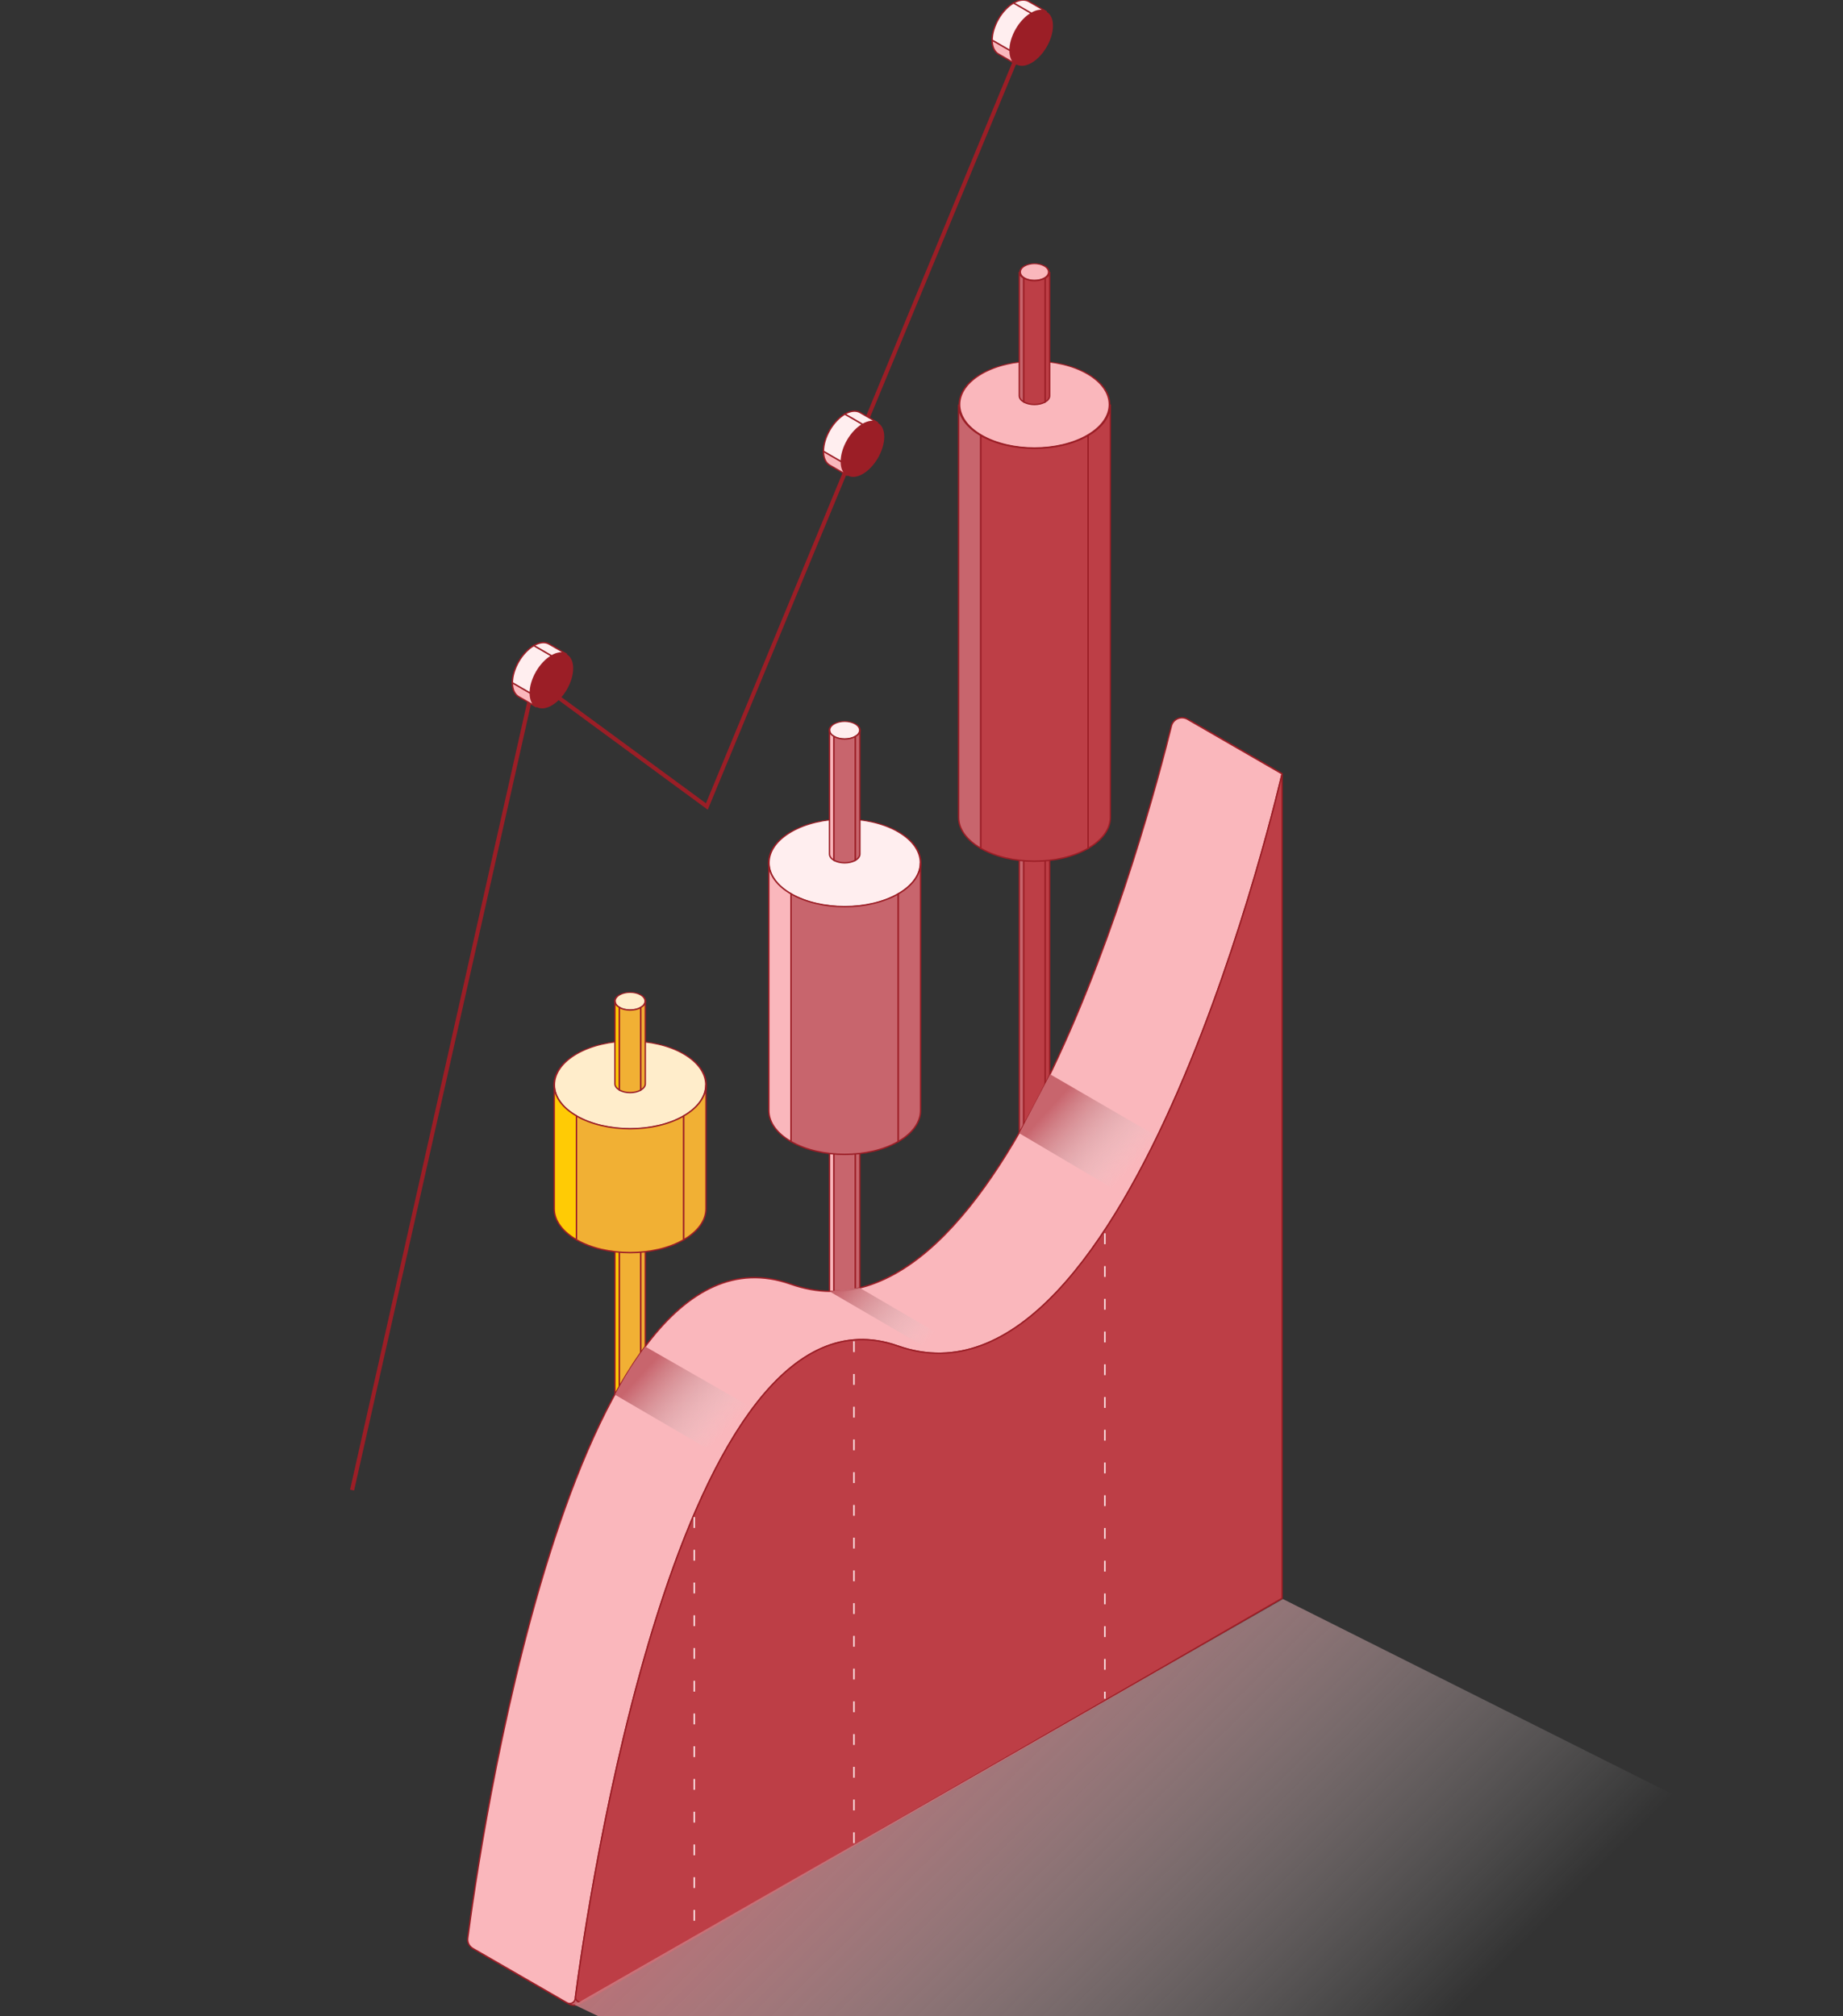 <svg width="85" height="93" viewBox="0 0 85 93" fill="none" xmlns="http://www.w3.org/2000/svg">
<rect x="0" y="0" width="85" height="93" fill="#333333" stroke="none"/>
<g clip-path="url(#clip0_4_9198)">
<path d="M16.238 68.733L24.643 31.356L32.601 37.202L47.162 1.982" stroke="#9B1E26" stroke-width="0.19"/>
<circle cx="1.143" cy="1.143" r="1.111" transform="matrix(0.866 -0.5 0 1 38.802 20.148)" fill="#9B1E26" stroke="#9B1E26" stroke-width="0.064"/>
<path d="M38.803 21.293C38.803 21.586 38.9 21.823 39.094 21.935L38.268 21.458C38.074 21.346 37.977 21.109 37.977 20.816L38.803 21.293Z" fill="#FAB7BC" stroke="#9B1E26" stroke-width="0.064"/>
<path d="M38.802 21.291C38.802 20.66 39.245 19.892 39.792 19.577L38.967 19.101C38.421 19.416 37.977 20.183 37.977 20.815L38.802 21.291Z" fill="#FFEEEF" stroke="#9B1E26" stroke-width="0.064"/>
<path d="M40.492 19.505C40.299 19.393 40.046 19.428 39.792 19.574L38.968 19.098C39.221 18.952 39.474 18.917 39.667 19.029L40.492 19.505Z" fill="#FFEEEF" stroke="#9B1E26" stroke-width="0.064"/>
<circle cx="1.143" cy="1.143" r="1.111" transform="matrix(0.866 -0.5 0 1 46.584 1.187)" fill="#9B1E26" stroke="#9B1E26" stroke-width="0.064"/>
<path d="M46.585 2.328C46.585 2.621 46.682 2.858 46.875 2.97L46.05 2.493C45.856 2.381 45.759 2.144 45.759 1.852L46.585 2.328Z" fill="#FAB7BC" stroke="#9B1E26" stroke-width="0.064"/>
<path d="M46.584 2.327C46.584 1.696 47.027 0.928 47.574 0.613L46.749 0.137C46.202 0.452 45.759 1.22 45.759 1.851L46.584 2.327Z" fill="#FFEEEF" stroke="#9B1E26" stroke-width="0.064"/>
<path d="M48.273 0.544C48.08 0.432 47.827 0.467 47.574 0.613L46.749 0.137C47.002 -0.009 47.255 -0.044 47.449 0.068L48.273 0.544Z" fill="#FFEEEF" stroke="#9B1E26" stroke-width="0.064"/>
<circle cx="1.143" cy="1.143" r="1.111" transform="matrix(0.866 -0.5 0 1 24.456 30.826)" fill="#9B1E26" stroke="#9B1E26" stroke-width="0.064"/>
<path d="M24.458 31.971C24.458 32.264 24.555 32.501 24.748 32.612L23.923 32.136C23.729 32.024 23.632 31.787 23.632 31.494L24.458 31.971Z" fill="#FAB7BC" stroke="#9B1E26" stroke-width="0.064"/>
<path d="M24.457 31.969C24.457 31.338 24.9 30.571 25.447 30.255L24.622 29.779C24.075 30.095 23.632 30.862 23.632 31.493L24.457 31.969Z" fill="#FFEEEF" stroke="#9B1E26" stroke-width="0.064"/>
<path d="M26.146 30.183C25.953 30.071 25.7 30.106 25.446 30.252L24.622 29.776C24.875 29.63 25.128 29.595 25.321 29.706L26.146 30.183Z" fill="#FFEEEF" stroke="#9B1E26" stroke-width="0.064"/>
<circle cx="0.572" cy="0.572" r="0.572" transform="matrix(0.866 0.5 -0.866 0.5 38.956 50.382)" fill="#FFEEEF" stroke="#9B1E26" stroke-width="0.064"/>
<path d="M38.258 50.951C38.258 51.063 38.336 51.164 38.463 51.237V70.281C38.336 70.208 38.258 70.107 38.258 69.996V50.951Z" fill="#FAB7BC" stroke="#9B1E26" stroke-width="0.064"/>
<path d="M38.462 51.239C38.735 51.397 39.178 51.397 39.452 51.239V70.284C39.178 70.442 38.735 70.442 38.462 70.284V51.239Z" fill="#C8656D" stroke="#9B1E26" stroke-width="0.064"/>
<path d="M39.657 50.951C39.657 51.063 39.578 51.164 39.452 51.237V70.281C39.578 70.208 39.657 70.107 39.657 69.996V50.951Z" fill="#C8656D" stroke="#9B1E26" stroke-width="0.064"/>
<circle cx="2.857" cy="2.857" r="2.857" transform="matrix(0.866 0.5 -0.866 0.5 38.957 36.943)" fill="#FFEEEF" stroke="#9B1E26" stroke-width="0.064"/>
<path d="M35.458 39.801C35.458 40.359 35.849 40.864 36.482 41.229V52.656C35.849 52.29 35.458 51.785 35.458 51.227V39.801Z" fill="#FAB7BC" stroke="#9B1E26" stroke-width="0.064"/>
<path d="M36.482 41.228C37.849 42.017 40.064 42.017 41.43 41.228V52.655C40.064 53.444 37.849 53.444 36.482 52.655V41.228Z" fill="#C8656D" stroke="#9B1E26" stroke-width="0.064"/>
<path d="M42.455 39.801C42.455 40.359 42.063 40.864 41.43 41.229V52.656C42.063 52.29 42.455 51.785 42.455 51.227V39.801Z" fill="#C8656D" stroke="#9B1E26" stroke-width="0.064"/>
<circle cx="0.572" cy="0.572" r="0.572" transform="matrix(0.866 0.5 -0.866 0.5 38.956 33.111)" fill="#FFEEEF" stroke="#9B1E26" stroke-width="0.064"/>
<path d="M38.258 33.684C38.258 33.795 38.336 33.896 38.463 33.969V39.683C38.336 39.609 38.258 39.508 38.258 39.397V33.684Z" fill="#FAB7BC" stroke="#9B1E26" stroke-width="0.064"/>
<path d="M38.462 33.968C38.735 34.126 39.178 34.126 39.452 33.968V39.681C39.178 39.839 38.735 39.839 38.462 39.681V33.968Z" fill="#C8656D" stroke="#9B1E26" stroke-width="0.064"/>
<path d="M39.657 33.684C39.657 33.795 39.578 33.896 39.452 33.969V39.683C39.578 39.609 39.657 39.508 39.657 39.397V33.684Z" fill="#C8656D" stroke="#9B1E26" stroke-width="0.064"/>
<circle cx="0.572" cy="0.572" r="0.572" transform="matrix(0.866 0.5 -0.866 0.5 29.06 52.438)" fill="#FFEDCB" stroke="#9B1E26" stroke-width="0.064"/>
<path d="M28.361 53.013C28.361 53.124 28.44 53.225 28.566 53.298V83.769C28.44 83.696 28.361 83.595 28.361 83.484V53.013Z" fill="#FFCB05" stroke="#9B1E26" stroke-width="0.064"/>
<path d="M28.566 53.297C28.839 53.455 29.282 53.455 29.555 53.297V83.768C29.282 83.926 28.839 83.926 28.566 83.768V53.297Z" fill="#F1B034" stroke="#9B1E26" stroke-width="0.064"/>
<path d="M29.761 53.013C29.761 53.124 29.682 53.225 29.556 53.298V83.769C29.682 83.696 29.761 83.595 29.761 83.484V53.013Z" fill="#F1B034" stroke="#9B1E26" stroke-width="0.064"/>
<circle cx="2.857" cy="2.857" r="2.857" transform="matrix(0.866 0.5 -0.866 0.5 29.061 47.187)" fill="#FFEDCB" stroke="#9B1E26" stroke-width="0.064"/>
<path d="M25.562 50.042C25.562 50.6 25.954 51.105 26.587 51.47V57.184C25.954 56.818 25.562 56.313 25.562 55.755V50.042Z" fill="#FFCB05" stroke="#9B1E26" stroke-width="0.064"/>
<path d="M26.587 51.473C27.953 52.261 30.169 52.261 31.535 51.473V57.186C30.169 57.975 27.953 57.975 26.587 57.186V51.473Z" fill="#F1B034" stroke="#9B1E26" stroke-width="0.064"/>
<path d="M32.559 50.042C32.559 50.6 32.168 51.105 31.535 51.47V57.184C32.168 56.818 32.559 56.313 32.559 55.755V50.042Z" fill="#F1B034" stroke="#9B1E26" stroke-width="0.064"/>
<circle cx="0.572" cy="0.572" r="0.572" transform="matrix(0.866 0.5 -0.866 0.5 29.06 45.609)" fill="#FFEDCB" stroke="#9B1E26" stroke-width="0.064"/>
<path d="M28.362 46.183C28.362 46.294 28.44 46.395 28.567 46.468V50.277C28.44 50.204 28.362 50.103 28.362 49.992V46.183Z" fill="#FFCB05" stroke="#9B1E26" stroke-width="0.064"/>
<path d="M28.566 46.471C28.839 46.629 29.282 46.629 29.555 46.471V50.28C29.282 50.437 28.839 50.437 28.566 50.28V46.471Z" fill="#F1B034" stroke="#9B1E26" stroke-width="0.064"/>
<path d="M29.761 46.183C29.761 46.294 29.682 46.395 29.556 46.468V50.277C29.682 50.204 29.761 50.103 29.761 49.992V46.183Z" fill="#F1B034" stroke="#9B1E26" stroke-width="0.064"/>
<circle cx="0.572" cy="0.572" r="0.54" transform="matrix(0.866 0.5 -0.866 0.5 47.709 33.866)" fill="#FAB7BC" stroke="#9B1E26" stroke-width="0.064"/>
<path d="M47.01 34.435C47.01 34.547 47.088 34.648 47.215 34.721V55.67C47.088 55.597 47.01 55.496 47.01 55.385V34.435Z" fill="#C8656D" stroke="#9B1E26" stroke-width="0.064"/>
<path d="M47.215 34.723C47.488 34.88 47.931 34.88 48.204 34.723V55.672C47.931 55.829 47.488 55.829 47.215 55.672V34.723Z" fill="#BD3E46" stroke="#9B1E26" stroke-width="0.064"/>
<path d="M48.41 34.435C48.41 34.547 48.331 34.648 48.205 34.721V55.67C48.331 55.597 48.41 55.496 48.41 55.385V34.435Z" fill="#BD3E46" stroke="#9B1E26" stroke-width="0.064"/>
<circle cx="2.857" cy="2.857" r="2.825" transform="matrix(0.866 0.5 -0.866 0.5 47.71 15.802)" fill="#FAB7BC" stroke="#9B1E26" stroke-width="0.064"/>
<path d="M44.211 18.657C44.211 19.215 44.603 19.72 45.236 20.086V39.13C44.603 38.764 44.211 38.26 44.211 37.702V18.657Z" fill="#C8656D" stroke="#9B1E26" stroke-width="0.064"/>
<path d="M45.236 20.088C46.602 20.877 48.817 20.877 50.184 20.088V39.132C48.817 39.921 46.602 39.921 45.236 39.132V20.088Z" fill="#BD3E46" stroke="#9B1E26" stroke-width="0.064"/>
<path d="M51.209 18.657C51.209 19.215 50.817 19.72 50.184 20.086V39.13C50.817 38.764 51.209 38.26 51.209 37.702V18.657Z" fill="#BD3E46" stroke="#9B1E26" stroke-width="0.064"/>
<circle cx="0.572" cy="0.572" r="0.54" transform="matrix(0.866 0.5 -0.866 0.5 47.709 11.974)" fill="#FAB7BC" stroke="#9B1E26" stroke-width="0.064"/>
<path d="M47.01 12.543C47.01 12.655 47.088 12.755 47.215 12.829V18.542C47.088 18.469 47.01 18.368 47.01 18.256V12.543Z" fill="#C8656D" stroke="#9B1E26" stroke-width="0.064"/>
<path d="M47.215 12.827C47.488 12.985 47.931 12.985 48.204 12.827V18.541C47.931 18.698 47.488 18.698 47.215 18.541V12.827Z" fill="#BD3E46" stroke="#9B1E26" stroke-width="0.064"/>
<path d="M48.41 12.543C48.41 12.655 48.331 12.755 48.205 12.829V18.542C48.331 18.469 48.41 18.368 48.41 18.256V12.543Z" fill="#BD3E46" stroke="#9B1E26" stroke-width="0.064"/>
<path fill-rule="evenodd" clip-rule="evenodd" d="M59.13 35.695V73.722L26.733 92.427C26.577 92.517 26.384 92.517 26.229 92.427L22.289 90.152C21.953 89.958 21.953 89.473 22.289 89.279L54.182 70.866V33.711C54.182 33.323 54.602 33.08 54.938 33.274L59.13 35.695Z" fill="#C8656D" stroke="#9B1E26" stroke-width="0.064"/>
<path fill-rule="evenodd" clip-rule="evenodd" d="M26.15 92.381C26.306 92.472 26.505 92.374 26.528 92.195C27.014 88.47 31.253 58.498 41.41 62.086C52.239 65.912 59.13 35.695 59.13 35.695L54.773 33.179C54.479 33.01 54.106 33.161 54.025 33.49C52.944 37.871 46.342 62.72 36.463 59.23C26.247 55.62 22.018 85.958 21.573 89.4C21.547 89.6 21.646 89.781 21.821 89.882L26.15 92.381Z" fill="#FAB7BC" stroke="#9B1E26" stroke-width="0.064"/>
<path d="M41.41 62.088C52.239 65.914 59.129 35.696 59.129 35.696V73.724L26.916 92.322C26.737 92.426 26.515 92.296 26.542 92.09C27.09 87.938 31.343 58.531 41.41 62.088Z" fill="#BD3E46" stroke="#9B1E26" stroke-width="0.064"/>
<path d="M39.386 61.867V85.426" stroke="#FFEEEF" stroke-width="0.064" stroke-dasharray="0.5 1.01"/>
<path d="M50.957 56.89V78.353" stroke="#FFEEEF" stroke-width="0.064" stroke-dasharray="0.5 1.01"/>
<path d="M32.019 69.977V89.265" stroke="#FFEEEF" stroke-width="0.064" stroke-dasharray="0.5 1.01"/>
<path d="M33.285 67.206L28.361 64.332C28.361 64.332 28.762 63.594 29.062 63.126C29.361 62.659 29.758 62.112 29.758 62.112L34.704 64.945C34.704 64.945 33.93 66.093 33.828 66.268C33.726 66.444 33.285 67.206 33.285 67.206Z" fill="url(#paint0_linear_4_9198)"/>
<path d="M43.139 62.413L38.248 59.563L39.643 59.399L44.553 62.268C44.553 62.268 43.974 62.379 43.846 62.397C43.718 62.415 43.139 62.413 43.139 62.413Z" fill="url(#paint1_linear_4_9198)"/>
<path d="M51.917 55.174L47.01 52.273L48.434 49.554L53.364 52.417C53.364 52.417 52.708 53.757 52.567 54.007C52.427 54.258 51.917 55.174 51.917 55.174Z" fill="url(#paint2_linear_4_9198)"/>
<path d="M50.476 103.949L26.497 92.474L59.169 73.758L82.089 85.243L50.476 103.949Z" fill="url(#paint3_linear_4_9198)"/>
</g>
<defs>
<linearGradient id="paint0_linear_4_9198" x1="29.544" y1="63.418" x2="32.955" y2="66.541" gradientUnits="userSpaceOnUse">
<stop stop-color="#C8656D"/>
<stop offset="1" stop-color="#D9D9D9" stop-opacity="0"/>
</linearGradient>
<linearGradient id="paint1_linear_4_9198" x1="39.431" y1="58.649" x2="42.842" y2="61.772" gradientUnits="userSpaceOnUse">
<stop stop-color="#C8656D"/>
<stop offset="1" stop-color="#D9D9D9" stop-opacity="0"/>
</linearGradient>
<linearGradient id="paint2_linear_4_9198" x1="48.192" y1="51.359" x2="51.603" y2="54.482" gradientUnits="userSpaceOnUse">
<stop stop-color="#C8656D"/>
<stop offset="1" stop-color="#D9D9D9" stop-opacity="0"/>
</linearGradient>
<linearGradient id="paint3_linear_4_9198" x1="39.813" y1="70.465" x2="64.505" y2="95.344" gradientUnits="userSpaceOnUse">
<stop offset="0.013" stop-color="#C8656D"/>
<stop offset="1" stop-color="white" stop-opacity="0"/>
</linearGradient>
<clipPath id="clip0_4_9198">
<rect width="85" height="93" fill="white"/>
</clipPath>
</defs>
</svg>
